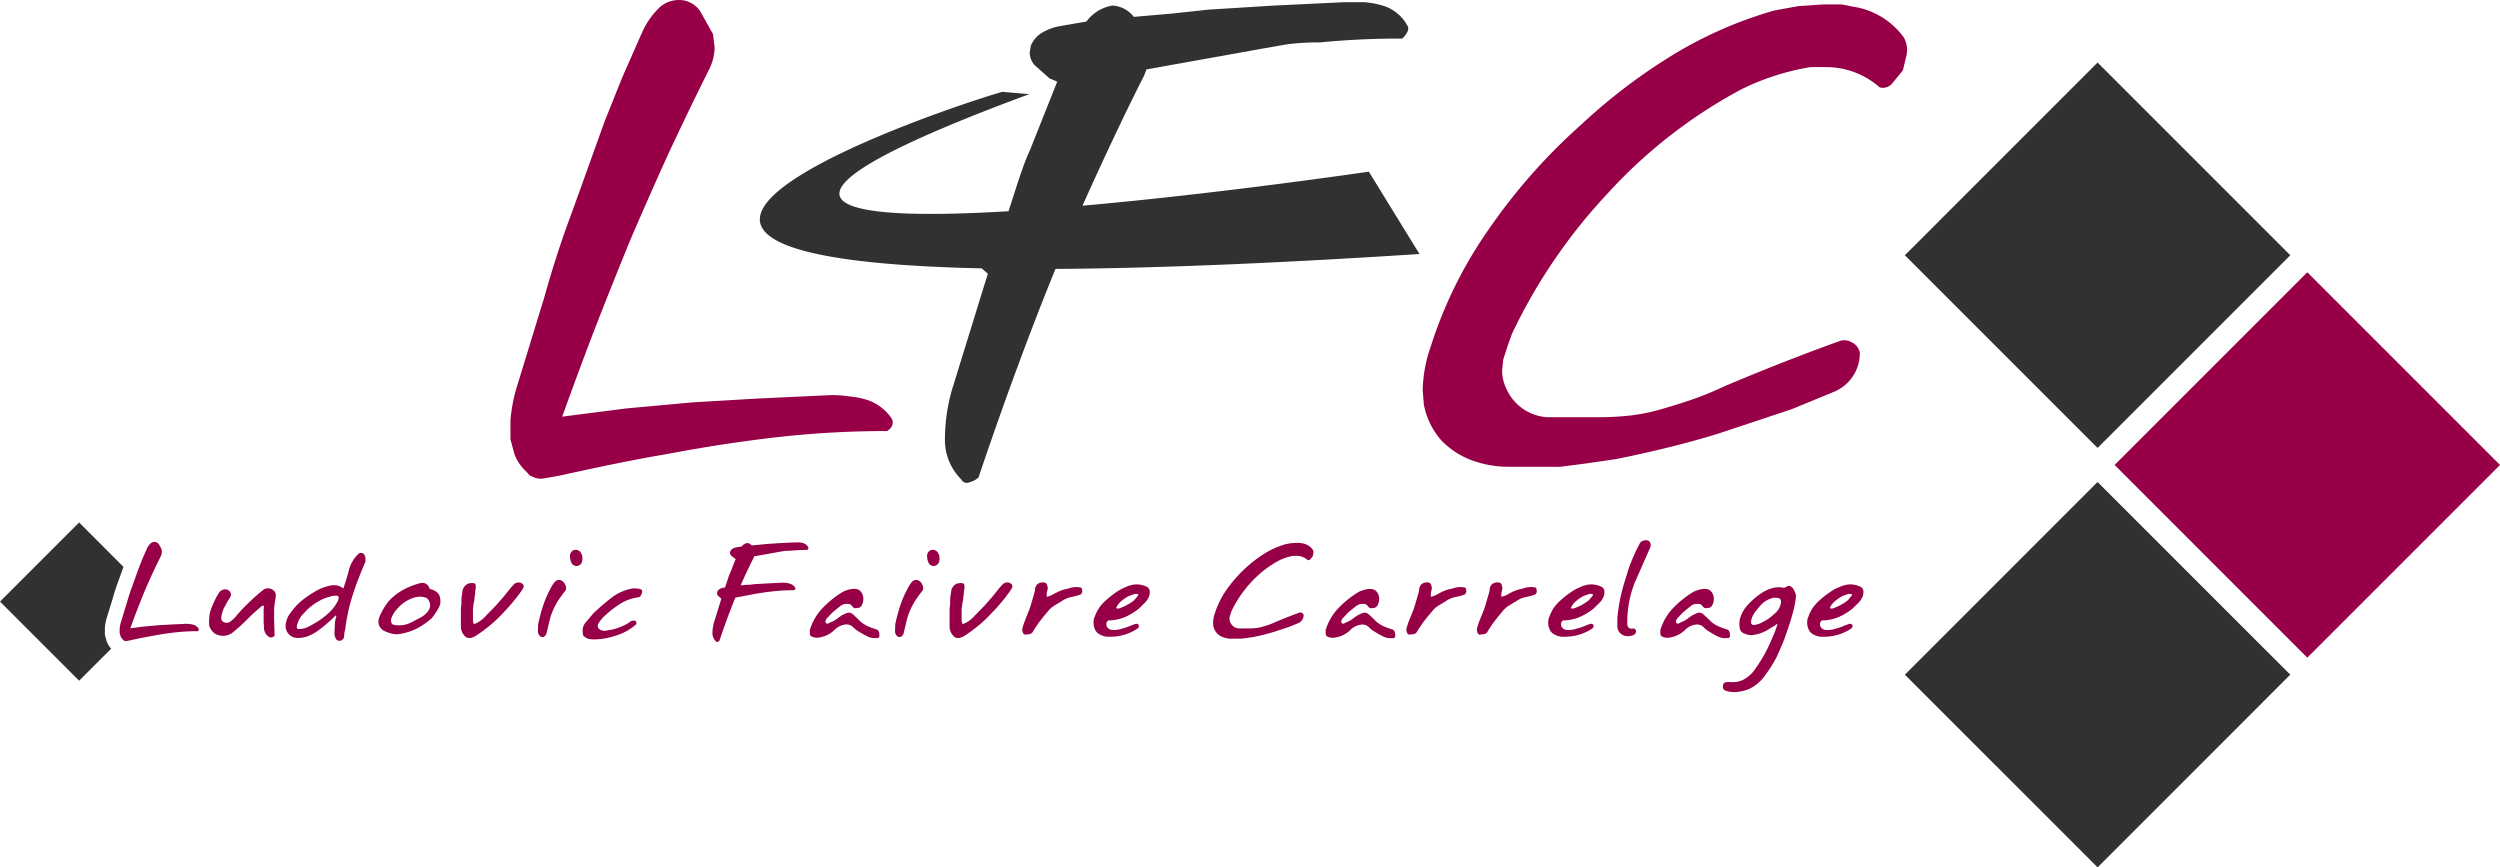 <?xml version="1.0" encoding="UTF-8"?> <svg xmlns="http://www.w3.org/2000/svg" xmlns:xlink="http://www.w3.org/1999/xlink" width="221.149" height="76.727" viewBox="0 0 221.149 76.727"><defs><clipPath id="clip-path"><rect width="221.149" height="76.727" fill="none"></rect></clipPath></defs><g id="Grille_de_répétition_1" data-name="Grille de répétition 1" clip-path="url(#clip-path)"><g id="Groupe_26" data-name="Groupe 26" clip-path="url(#clip-path)"><path id="Tracé_137" data-name="Tracé 137" d="M9.278,105.6v-.583l0-.058a4.267,4.267,0,0,1,.19-.942l.488-1.592c.147-.528.325-1.076.518-1.6l.448-1.246L7,95.652l-7,7,7,7,2.836-2.836a1.96,1.96,0,0,1-.428-.738Z" transform="translate(0 -49.435)" fill="#313130"></path><path id="Tracé_138" data-name="Tracé 138" d="M28.43,106.549a1.484,1.484,0,0,0-.342-.067,2.053,2.053,0,0,0-.353-.019l-1.292.06-1.21.071-1.212.111-1.061.136-.119.016q.373-1.029.616-1.656c.215-.552.43-1.089.645-1.614.031-.073.06-.14.091-.21.236-.545.443-1.01.615-1.384q.365-.777.738-1.523a.946.946,0,0,0,.089-.384l-.03-.242-.231-.414a.463.463,0,0,0-.394-.211.527.527,0,0,0-.4.187,1.378,1.378,0,0,0-.261.387l-.374.847-.322.8-.359,1-.246.686q-.271.725-.494,1.52l-.495,1.613a2.9,2.9,0,0,0-.131.655v.353l.073.273a.648.648,0,0,0,.105.187,1.309,1.309,0,0,0,.113.135l.063.07.03.011a.338.338,0,0,0,.23.039l.283-.05c.808-.179,1.469-.312,1.989-.4q1.048-.2,2.028-.31a17.862,17.862,0,0,1,1.987-.109.184.184,0,0,0,.091-.092.149.149,0,0,0,0-.13.877.877,0,0,0-.455-.348" transform="translate(-11.315 -51.279)" fill="#970047"></path><path id="Tracé_139" data-name="Tracé 139" d="M43.5,107.714a.97.97,0,0,0-.313.053,11.18,11.18,0,0,0-.909.758c-.222.2-.511.473-.866.831-.243.242-.464.486-.667.73a2.644,2.644,0,0,1-.706.646l-.2.03a.564.564,0,0,1-.262-.06.4.4,0,0,1-.222-.4,3.075,3.075,0,0,1,.261-.889l.253-.463.222-.354.1-.191a.4.4,0,0,0,.022-.222.542.542,0,0,0-.344-.361l-.161-.022a.676.676,0,0,0-.565.325,6.37,6.37,0,0,0-.319.569c-.1.2-.2.424-.3.675a3.2,3.2,0,0,0-.2.673,5.141,5.141,0,0,0-.044.755.938.938,0,0,0,.065.359,1.153,1.153,0,0,0,.175.288,1,1,0,0,0,.554.4l.242.061.209.009a1.35,1.35,0,0,0,.9-.341,15.2,15.2,0,0,0,1.256-1.142q.551-.555,1.275-1.16l.089-.031c.042,0,.072.031.092.09a1.657,1.657,0,0,0-.031.293v1.058l.031.45a1,1,0,0,0,.272.742.776.776,0,0,0,.222.161l.121.031.152-.042a.2.2,0,0,0,.172-.211l-.042-1.343v-.97l.042-.344.036-.274.064-.365.011-.153a.619.619,0,0,0-.183-.455.771.771,0,0,0-.5-.194" transform="translate(-19.786 -55.669)" fill="#970047"></path><path id="Tracé_140" data-name="Tracé 140" d="M59.166,101.3a.51.51,0,0,0-.231-.061.314.314,0,0,0-.263.131,3.056,3.056,0,0,0-.772,1.307q-.146.621-.509,1.7l-.111-.07-.191-.123a1.54,1.54,0,0,0-.505-.09h-.142l-.231.029-.505.142-.333.121a9.468,9.468,0,0,0-1.431.891,5.22,5.22,0,0,0-1.191,1.224,1.847,1.847,0,0,0-.423.859,1.042,1.042,0,0,0-.052.335,1.112,1.112,0,0,0,.172.586,1.061,1.061,0,0,0,.949.475,2.413,2.413,0,0,0,.9-.173,3.942,3.942,0,0,0,.867-.483,13.1,13.1,0,0,0,1.533-1.322c.022,0,.045.018.072.052a3.3,3.3,0,0,0-.111.484,4.206,4.206,0,0,0-.03.586l-.02.191v.161a.976.976,0,0,0,.181.665.41.41,0,0,0,.667-.352l.03-.292.07-.292a16.516,16.516,0,0,1,.575-2.745q.283-.928.555-1.614l.312-.8.344-.807v-.284l-.011-.13a.736.736,0,0,0-.161-.3m-2.251,4.139a3.556,3.556,0,0,1-.772,1.06,7.1,7.1,0,0,1-1.073.829l-.6.345a2.069,2.069,0,0,1-.575.24,1.943,1.943,0,0,1-.393.055c-.121,0-.191-.018-.208-.055a.44.44,0,0,1-.025-.166.873.873,0,0,1,.061-.258c.04-.117.063-.187.07-.207a2.153,2.153,0,0,1,.333-.544l.464-.495a5.449,5.449,0,0,1,1.534-1l.544-.161a1.134,1.134,0,0,1,.344-.061h.242c.095.069.13.129.111.183Z" transform="translate(-27.016 -52.325)" fill="#970047"></path><path id="Tracé_141" data-name="Tracé 141" d="M74.308,107.442a1.183,1.183,0,0,0-.484-.181l-.072-.163a.67.67,0,0,0-.333-.334.606.606,0,0,0-.253-.05l-.22.03a6.875,6.875,0,0,0-1.525.606,5.182,5.182,0,0,0-1.27,1.02,5.78,5.78,0,0,0-.777,1.341,1.262,1.262,0,0,0-.1.453.956.956,0,0,0,.6.839,2.94,2.94,0,0,0,.647.211l.181.039h.353l.172-.03a5.309,5.309,0,0,0,1.494-.495,6.509,6.509,0,0,0,1.3-.92,6.933,6.933,0,0,0,.6-.91,1.337,1.337,0,0,0,.112-.292,1.274,1.274,0,0,0,.03-.274,1.58,1.58,0,0,0-.1-.525.8.8,0,0,0-.363-.365m-.726,1.886a2.042,2.042,0,0,1-.554.442l-.6.314a2.784,2.784,0,0,1-.66.292,2.326,2.326,0,0,1-.648.091c-.4,0-.624-.058-.665-.173a.865.865,0,0,1-.059-.25.744.744,0,0,1,.089-.333,2.444,2.444,0,0,1,.423-.661,3.744,3.744,0,0,1,.5-.488,3.283,3.283,0,0,1,1.005-.536,1.89,1.89,0,0,1,.544-.091,1.785,1.785,0,0,1,.594.111.922.922,0,0,1,.311.647.954.954,0,0,1-.281.636" transform="translate(-35.802 -55.152)" fill="#970047"></path><path id="Tracé_142" data-name="Tracé 142" d="M89.506,106.629a.635.635,0,0,0-.464.191l-.333.375-.292.372-.261.323-.586.678-.383.4-.575.585a2.588,2.588,0,0,1-1,.737c-.073.019-.12-.011-.141-.092l-.029-.221v-1l.064-.525a1.728,1.728,0,0,0,.066-.374l.039-.3.081-.745c0-.2-.04-.31-.12-.322l-.222-.031a2.517,2.517,0,0,0-.322.05.882.882,0,0,0-.524.768c-.015.087-.031.2-.05.328a1.939,1.939,0,0,0-.031.317v.332l-.05.565v1.455a1.2,1.2,0,0,0,.39.917.485.485,0,0,0,.343.131h.122a1.312,1.312,0,0,0,.451-.181,12.955,12.955,0,0,0,1.277-.94c.221-.183.421-.361.6-.531s.357-.35.524-.532l.442-.465.4-.465.371-.455.4-.536.182-.283a.4.4,0,0,0,.05-.183l-.03-.161a.667.667,0,0,0-.394-.182" transform="translate(-43.605 -55.108)" fill="#970047"></path><path id="Tracé_143" data-name="Tracé 143" d="M100.777,106.384a.6.6,0,0,0-.484-.212.594.594,0,0,0-.383.262,2.557,2.557,0,0,0-.2.3c-.064.111-.116.207-.156.288a8.959,8.959,0,0,0-.611,1.431,15.286,15.286,0,0,0-.439,1.645l-.019.566a.612.612,0,0,0,.2.494.394.394,0,0,0,.283.061.493.493,0,0,0,.283-.344l.131-.546.13-.554a5.638,5.638,0,0,1,.389-1.095,6.266,6.266,0,0,1,.459-.812l.294-.413.282-.364a.285.285,0,0,0,.041-.173l-.011-.161a1.444,1.444,0,0,0-.192-.373" transform="translate(-50.901 -54.872)" fill="#970047"></path><path id="Tracé_144" data-name="Tracé 144" d="M105.232,100.819a.545.545,0,0,0-.4-.161.455.455,0,0,0-.383.211.592.592,0,0,0-.111.364l.03.242a1.114,1.114,0,0,0,.17.445.534.534,0,0,0,.405.171.566.566,0,0,0,.392-.211.882.882,0,0,0,.111-.455l-.02-.232a1.045,1.045,0,0,0-.191-.373" transform="translate(-53.922 -52.022)" fill="#970047"></path><path id="Tracé_145" data-name="Tracé 145" d="M111.584,107.745l-.292-.031h-.142a4.25,4.25,0,0,0-1.937.83,20.125,20.125,0,0,0-1.6,1.376l-.333.394-.353.413a1.132,1.132,0,0,0-.272.73l.029.332a.359.359,0,0,0,.213.253.717.717,0,0,0,.17.1.771.771,0,0,0,.142.044l.283.042h.291a5.835,5.835,0,0,0,1.676-.294,4.806,4.806,0,0,0,1.957-1.059.407.407,0,0,0-.081-.291l-.181-.011-.18.011a3.1,3.1,0,0,1-.778.463l-.433.172-.4.12-.667.122-.111.008a.761.761,0,0,1-.525-.211.521.521,0,0,1-.07-.225.49.49,0,0,1,.091-.255l.151-.213.161-.211a9.907,9.907,0,0,1,1.474-1.2,4.045,4.045,0,0,1,1.775-.655.426.426,0,0,0,.208-.229,1.976,1.976,0,0,0,.064-.187.37.37,0,0,0,.011-.1c0-.136-.111-.213-.333-.234" transform="translate(-55.119 -55.669)" fill="#970047"></path><path id="Tracé_146" data-name="Tracé 146" d="M138.477,99.368a1.632,1.632,0,0,0-.363-.069h-.353l-1.292.061-1.2.075-.706.074-.666.058a.521.521,0,0,0-.393-.208.757.757,0,0,0-.474.294l-.464.08a.929.929,0,0,0-.344.122.49.49,0,0,0-.211.242l-.022.13a.352.352,0,0,0,.091.224l.272.242.142.06L132,102c-.046.1-.09.2-.126.308s-.073.208-.105.31l-.214.657-.08.02-.07.011a.9.9,0,0,0-.333.119.491.491,0,0,0-.212.245l-.021.13a.352.352,0,0,0,.091.224l.292.252-.323,1.042-.342,1.112a3.4,3.4,0,0,0-.122.871,1.017,1.017,0,0,0,.3.749.11.11,0,0,0,.141.05.377.377,0,0,0,.172-.091q.7-2.087,1.411-3.824l1.695-.322q1.01-.172,1.827-.253t1.684-.081l.092-.1c.026-.061.022-.1-.011-.13a.733.733,0,0,0-.434-.333,1.3,1.3,0,0,0-.353-.081,1.848,1.848,0,0,0-.353-.019l-1.292.061-1.211.07a2.4,2.4,0,0,1-.257.039c-.071.007-.12.012-.146.012h-.2l-.575.05q.656-1.463,1.161-2.453l.04-.111,1.524-.272c.706-.128,1.07-.193,1.09-.193a4.909,4.909,0,0,1,.566-.03c.465-.046.968-.071,1.512-.071.1-.1.132-.184.091-.24a.751.751,0,0,0-.433-.358" transform="translate(-67.411 -51.32)" fill="#970047"></path><path id="Tracé_147" data-name="Tracé 147" d="M154.211,111.419l-.464-.153-.414-.172a3.128,3.128,0,0,1-.428-.263,2.027,2.027,0,0,1-.328-.3l-.474-.445a.614.614,0,0,0-.395-.172l-.2.042-.4.191-.323.221a2.365,2.365,0,0,1-.717.415l-.181.1a.177.177,0,0,1-.177-.03.188.188,0,0,1-.064-.142.592.592,0,0,1,.191-.353l.434-.464.333-.272.353-.284a.962.962,0,0,1,.586-.2l.221.019a.522.522,0,0,1,.263.216.377.377,0,0,0,.292.157l.273-.039a.436.436,0,0,0,.232-.161A1.192,1.192,0,0,0,153,108.7a1,1,0,0,0-.2-.617.686.686,0,0,0-.589-.267h-.172a3.121,3.121,0,0,0-.806.233,8.743,8.743,0,0,0-1.816,1.436,4.838,4.838,0,0,0-1.151,1.962v.314a.291.291,0,0,0,.131.253,1.078,1.078,0,0,0,.484.121,1.424,1.424,0,0,0,.4-.06,2.379,2.379,0,0,0,1.15-.614,1.635,1.635,0,0,1,1.078-.505l.121.01a.84.84,0,0,1,.5.273,2.436,2.436,0,0,0,.466.353,8.582,8.582,0,0,0,.776.433,1.357,1.357,0,0,0,.636.142h.253a.214.214,0,0,0,.142-.092.5.5,0,0,0,.019-.172l-.019-.214c-.054-.161-.122-.252-.2-.273" transform="translate(-76.628 -55.723)" fill="#970047"></path><path id="Tracé_148" data-name="Tracé 148" d="M166.156,106.384a.6.6,0,0,0-.484-.212.6.6,0,0,0-.383.262,2.5,2.5,0,0,0-.2.3c-.064.111-.116.207-.156.288a8.919,8.919,0,0,0-.612,1.431,15.4,15.4,0,0,0-.438,1.645l-.02.566a.612.612,0,0,0,.2.494.393.393,0,0,0,.283.061.493.493,0,0,0,.284-.344l.13-.546.131-.554a5.607,5.607,0,0,1,.389-1.095,6.444,6.444,0,0,1,.458-.812l.294-.413.282-.364a.289.289,0,0,0,.041-.173l-.011-.161a1.458,1.458,0,0,0-.192-.373" transform="translate(-84.69 -54.872)" fill="#970047"></path><path id="Tracé_149" data-name="Tracé 149" d="M170.823,101.424l-.019-.232a1.063,1.063,0,0,0-.192-.373.544.544,0,0,0-.4-.161.456.456,0,0,0-.384.211.592.592,0,0,0-.111.364l.03.242a1.1,1.1,0,0,0,.17.445.533.533,0,0,0,.4.171.564.564,0,0,0,.392-.211.882.882,0,0,0,.111-.455" transform="translate(-87.712 -52.022)" fill="#970047"></path><path id="Tracé_150" data-name="Tracé 150" d="M178.985,106.629a.633.633,0,0,0-.464.191l-.333.375-.292.372-.263.323-.586.678-.384.4-.575.585a2.579,2.579,0,0,1-1,.737c-.075.019-.122-.011-.142-.092l-.03-.221v-1l.066-.525a1.817,1.817,0,0,0,.064-.374l.042-.3.081-.745c0-.2-.041-.31-.122-.322l-.221-.031a2.521,2.521,0,0,0-.323.05.887.887,0,0,0-.525.768c-.013.087-.03.2-.05.328a2.316,2.316,0,0,0-.03.317v.332l-.05.565v1.455a1.2,1.2,0,0,0,.392.917.48.48,0,0,0,.342.131h.12a1.34,1.34,0,0,0,.453-.181,12.936,12.936,0,0,0,1.276-.94c.222-.183.423-.361.6-.531s.355-.35.523-.532l.443-.465.4-.465.373-.455.4-.536.181-.283a.367.367,0,0,0,.05-.183l-.03-.161a.661.661,0,0,0-.392-.182" transform="translate(-89.849 -55.108)" fill="#970047"></path><path id="Tracé_151" data-name="Tracé 151" d="M192.3,107.064l-.4-.03-.361.039-.343.1-.393.089a4.8,4.8,0,0,0-.829.364,1.874,1.874,0,0,1-.67.272v-.292l.054-.263.04-.181a.87.87,0,0,0-.113-.421.367.367,0,0,0-.285-.114h-.113a.837.837,0,0,0-.4.152.7.7,0,0,0-.215.468,1.982,1.982,0,0,1-.12.509c-.034.135-.1.359-.191.67-.061.209-.122.4-.183.579l-.242.6-.231.588-.072.224-.061.193-.039.213.05.224.081.142a.139.139,0,0,0,.153.051l.342-.031a.476.476,0,0,0,.292-.171,10.369,10.369,0,0,1,.646-.972l.364-.463.392-.466a2.185,2.185,0,0,1,.606-.506l.333-.2.344-.213a2.278,2.278,0,0,1,.761-.3,5.677,5.677,0,0,0,.8-.214.366.366,0,0,0,.151-.262l-.02-.223a.306.306,0,0,0-.131-.151" transform="translate(-96.713 -55.108)" fill="#970047"></path><path id="Tracé_152" data-name="Tracé 152" d="M204.872,107.176a2.246,2.246,0,0,0-.9-.192l-.3.031-.373.1-.605.262a7.664,7.664,0,0,0-1.433,1.051,3.286,3.286,0,0,0-.949,1.407.858.858,0,0,0-.089.282,1.125,1.125,0,0,0-.022.263l.022.292.08.233a.884.884,0,0,0,.433.5,1.6,1.6,0,0,0,.625.211h.384a4.3,4.3,0,0,0,2.3-.69.305.305,0,0,0,.171-.249l-.019-.111a.3.3,0,0,0-.3-.081l-.322.121-.264.108a5.675,5.675,0,0,1-.675.208,1.6,1.6,0,0,1-.186.06,1.25,1.25,0,0,1-.133.013.872.872,0,0,0-.145.025h-.233a.673.673,0,0,1-.347-.08.572.572,0,0,1-.217-.233.489.489,0,0,1-.041-.2.421.421,0,0,1,.172-.333,3.836,3.836,0,0,0,1.383-.261,5.274,5.274,0,0,0,1.311-.775l.242-.233.283-.281a1.721,1.721,0,0,0,.414-.644l.039-.292a.525.525,0,0,0-.3-.512m-.787.858-.182.222-.112.131a4.388,4.388,0,0,1-1.362.735h-.161c-.06-.007-.073-.046-.039-.119a1.521,1.521,0,0,1,.423-.536,3.518,3.518,0,0,1,.3-.231c.1-.067.193-.129.288-.183l.141-.061.161-.058.323-.111c.2,0,.292.026.292.08a.246.246,0,0,1-.07.13" transform="translate(-103.467 -55.292)" fill="#970047"></path><path id="Tracé_153" data-name="Tracé 153" d="M229.965,99.425l-.2-.039h-.324l-.464.03-.445.081a7.559,7.559,0,0,0-1.862.813,11.9,11.9,0,0,0-3.384,3.211,7.878,7.878,0,0,0-1.061,2.155,2.558,2.558,0,0,0-.139.789l.019.252a1.377,1.377,0,0,0,.328.668,1.494,1.494,0,0,0,.546.353,1.947,1.947,0,0,0,.7.122h.93l.474-.061.555-.081a19.1,19.1,0,0,0,1.867-.466l1.342-.445.786-.324a.767.767,0,0,0,.465-.709.3.3,0,0,0-.353-.224q-1.06.383-2.13.837c-.221.1-.419.182-.59.242s-.357.116-.56.175a3.67,3.67,0,0,1-.58.118,5.526,5.526,0,0,1-.589.031h-.93a.871.871,0,0,1-.737-.5.814.814,0,0,1-.089-.354l.02-.2.081-.255.08-.222a10.058,10.058,0,0,1,1.76-2.58,9.12,9.12,0,0,1,2.449-1.9,4.464,4.464,0,0,1,1.26-.406h.273a1.478,1.478,0,0,1,1,.374.228.228,0,0,0,.243-.091l.183-.222.069-.292.01-.091a.438.438,0,0,0-.06-.22,1.4,1.4,0,0,0-.939-.567" transform="translate(-114.779 -51.365)" fill="#970047"></path><path id="Tracé_154" data-name="Tracé 154" d="M248.637,111.419l-.466-.153-.412-.172a3.277,3.277,0,0,1-.43-.263,2.048,2.048,0,0,1-.328-.3l-.474-.445a.614.614,0,0,0-.393-.172l-.2.042-.4.191-.323.221a2.409,2.409,0,0,1-.716.415l-.183.1a.172.172,0,0,1-.175-.03.184.184,0,0,1-.067-.142.6.6,0,0,1,.193-.353l.433-.464.334-.272.352-.284a.971.971,0,0,1,.586-.2l.223.019a.51.51,0,0,1,.26.216.38.38,0,0,0,.294.157l.272-.039a.437.437,0,0,0,.232-.161,1.189,1.189,0,0,0,.182-.621,1.012,1.012,0,0,0-.2-.617.688.688,0,0,0-.591-.267h-.171a3.137,3.137,0,0,0-.807.233,8.745,8.745,0,0,0-1.817,1.436,4.866,4.866,0,0,0-1.151,1.962v.314a.3.3,0,0,0,.131.253,1.091,1.091,0,0,0,.486.121,1.437,1.437,0,0,0,.4-.06,2.367,2.367,0,0,0,1.15-.614,1.642,1.642,0,0,1,1.08-.505l.121.01a.845.845,0,0,1,.5.273,2.549,2.549,0,0,0,.464.353,8.616,8.616,0,0,0,.778.433,1.339,1.339,0,0,0,.636.142h.25a.208.208,0,0,0,.142-.092.453.453,0,0,0,.019-.172l-.019-.214c-.054-.161-.12-.252-.2-.273" transform="translate(-125.428 -55.723)" fill="#970047"></path><path id="Tracé_155" data-name="Tracé 155" d="M262.624,107.064l-.4-.03-.364.039-.341.1-.392.089a4.768,4.768,0,0,0-.831.364,1.883,1.883,0,0,1-.668.272v-.292l.052-.263.039-.181a.889.889,0,0,0-.111-.421.368.368,0,0,0-.286-.114h-.11a.848.848,0,0,0-.4.152.7.7,0,0,0-.212.468,1.922,1.922,0,0,1-.123.509c-.034.135-.1.359-.19.67-.061.209-.12.4-.181.579l-.242.6-.233.588-.07.224-.06.193-.043.213.053.224.08.142a.136.136,0,0,0,.15.051l.344-.031a.479.479,0,0,0,.292-.171,10.963,10.963,0,0,1,.645-.972l.365-.463.393-.466a2.16,2.16,0,0,1,.6-.506l.334-.2.342-.213a2.311,2.311,0,0,1,.762-.3,5.612,5.612,0,0,0,.8-.214.37.37,0,0,0,.15-.262l-.019-.223a.288.288,0,0,0-.13-.151" transform="translate(-133.058 -55.108)" fill="#970047"></path><path id="Tracé_156" data-name="Tracé 156" d="M275.532,107.064l-.4-.03-.361.039-.342.1-.392.089a4.767,4.767,0,0,0-.83.364,1.87,1.87,0,0,1-.67.272v-.292l.054-.263.04-.181a.87.87,0,0,0-.113-.421.369.369,0,0,0-.285-.114h-.113a.847.847,0,0,0-.4.152.7.7,0,0,0-.215.468,2,2,0,0,1-.12.509c-.034.135-.1.359-.191.67-.061.209-.122.4-.182.579l-.242.6-.232.588-.072.224-.061.193-.039.213.05.224.08.142a.139.139,0,0,0,.152.051l.343-.031a.479.479,0,0,0,.292-.171,10.178,10.178,0,0,1,.646-.972l.364-.463.392-.466a2.189,2.189,0,0,1,.6-.506l.333-.2.345-.213a2.266,2.266,0,0,1,.76-.3,5.612,5.612,0,0,0,.8-.214.371.371,0,0,0,.151-.262l-.02-.223a.3.3,0,0,0-.13-.151" transform="translate(-139.73 -55.108)" fill="#970047"></path><path id="Tracé_157" data-name="Tracé 157" d="M288.106,107.176a2.232,2.232,0,0,0-.9-.192l-.3.031-.374.1-.6.262a7.66,7.66,0,0,0-1.433,1.051,3.279,3.279,0,0,0-.95,1.407.885.885,0,0,0-.09.282,1.168,1.168,0,0,0-.021.263l.021.292.081.233a.883.883,0,0,0,.433.5,1.6,1.6,0,0,0,.626.211h.383a4.29,4.29,0,0,0,2.3-.69.3.3,0,0,0,.173-.249l-.02-.111a.3.3,0,0,0-.3-.081l-.322.121-.264.108a5.609,5.609,0,0,1-.675.208,1.566,1.566,0,0,1-.187.06,1.228,1.228,0,0,1-.132.013.885.885,0,0,0-.145.025h-.233a.673.673,0,0,1-.347-.08.572.572,0,0,1-.217-.233.489.489,0,0,1-.042-.2.42.42,0,0,1,.172-.333,3.842,3.842,0,0,0,1.384-.261,5.276,5.276,0,0,0,1.31-.775l.242-.233.283-.281a1.717,1.717,0,0,0,.415-.644l.04-.292a.524.524,0,0,0-.3-.512m-.786.858-.182.222-.111.131a4.395,4.395,0,0,1-1.363.735h-.16c-.06-.007-.073-.046-.039-.119a1.535,1.535,0,0,1,.422-.536,3.678,3.678,0,0,1,.3-.231c.1-.067.194-.129.288-.183l.142-.061.161-.058.323-.111c.2,0,.292.026.292.08a.239.239,0,0,1-.07.13" transform="translate(-146.485 -55.292)" fill="#970047"></path><path id="Tracé_158" data-name="Tracé 158" d="M298.524,98.92a.623.623,0,0,0-.415.231l-.191.374c-.135.269-.253.521-.359.756s-.2.481-.3.732-.189.529-.28.829-.181.573-.254.822a14.926,14.926,0,0,0-.6,2.976.532.532,0,0,0-.019.182v.776l.05.221a.788.788,0,0,0,.262.364.921.921,0,0,0,.6.212,1.221,1.221,0,0,0,.625-.151.61.61,0,0,0,.1-.177.963.963,0,0,0,.013-.186c-.079-.142-.18-.192-.3-.152l-.11.011a.361.361,0,0,1-.243-.112c-.08-.06-.119-.191-.119-.393a9.815,9.815,0,0,1,.189-1.977,8.831,8.831,0,0,1,.524-1.715l1.333-3.028.031-.161a.678.678,0,0,0-.091-.314.492.492,0,0,0-.444-.12" transform="translate(-153.037 -51.121)" fill="#970047"></path><path id="Tracé_159" data-name="Tracé 159" d="M309.815,112.168h.152a.211.211,0,0,0,.142-.091.454.454,0,0,0,.021-.172l-.021-.213c-.053-.161-.122-.253-.2-.274l-.464-.153-.415-.172a3.049,3.049,0,0,1-.428-.263,2.065,2.065,0,0,1-.327-.3l-.476-.445a.61.61,0,0,0-.393-.173l-.2.042-.4.192-.323.221a2.355,2.355,0,0,1-.717.414l-.181.1a.177.177,0,0,1-.177-.03.189.189,0,0,1-.064-.142.59.59,0,0,1,.192-.353l.434-.464.333-.272.352-.284a.968.968,0,0,1,.587-.2l.22.019a.523.523,0,0,1,.262.215.379.379,0,0,0,.293.157l.272-.039a.44.44,0,0,0,.233-.161,1.2,1.2,0,0,0,.18-.621,1,1,0,0,0-.2-.617.687.687,0,0,0-.589-.267h-.172a3.115,3.115,0,0,0-.806.233,8.729,8.729,0,0,0-1.816,1.437,4.818,4.818,0,0,0-1.15,1.962v.314a.29.29,0,0,0,.131.253,1.073,1.073,0,0,0,.483.121,1.444,1.444,0,0,0,.4-.06,2.382,2.382,0,0,0,1.149-.614,1.636,1.636,0,0,1,1.078-.505l.122.011a.835.835,0,0,1,.5.272,2.5,2.5,0,0,0,.465.354,8.761,8.761,0,0,0,.776.433,1.357,1.357,0,0,0,.636.142Z" transform="translate(-157.095 -55.723)" fill="#970047"></path><path id="Tracé_160" data-name="Tracé 160" d="M321.7,107.61a.694.694,0,0,0-.423-.373.865.865,0,0,0-.293.116.354.354,0,0,1-.212.064,1.454,1.454,0,0,0-.232-.039c-.074-.006-.142-.01-.2-.01l-.283.019-.261.061a3.087,3.087,0,0,0-.9.4,5.947,5.947,0,0,0-1.232,1.038,2.857,2.857,0,0,0-.768,1.395l-.029.3.04.453a.634.634,0,0,0,.45.444,1.322,1.322,0,0,0,.549.132l.211-.021A3.469,3.469,0,0,0,319.6,111l.325-.192.335-.222-.08.25-.131.4-.324.767-.361.786a13.032,13.032,0,0,1-1.02,1.706,2.952,2.952,0,0,1-1.21,1.1,2.3,2.3,0,0,1-.434.13,2.2,2.2,0,0,1-.415.04h-.111l-.122-.01-.12-.01-.272.03a.318.318,0,0,0-.232.242l-.019.161a.352.352,0,0,0,.2.325,2.312,2.312,0,0,0,.775.14h.233a4.574,4.574,0,0,0,1.02-.231,3.641,3.641,0,0,0,1.522-1.264,11.72,11.72,0,0,0,1.03-1.646l.23-.516.272-.626.13-.344a1.49,1.49,0,0,0,.077-.187c.024-.069.042-.129.056-.177l.262-.747q.241-.706.428-1.438a8.223,8.223,0,0,0,.239-1.31,1.408,1.408,0,0,0-.051-.261Zm-1.745,2.129a4.548,4.548,0,0,1-.656.514l-.506.273a1.767,1.767,0,0,1-.634.181.227.227,0,0,1-.252-.261l.03-.243.121-.312.172-.293.475-.586a2.236,2.236,0,0,1,1.22-.717l.363.02a.317.317,0,0,1,.252.2l.021.181a1.544,1.544,0,0,1-.606,1.04" transform="translate(-163.009 -55.422)" fill="#970047"></path><path id="Tracé_161" data-name="Tracé 161" d="M335.526,107.176a2.235,2.235,0,0,0-.9-.192l-.3.031-.372.1-.606.262a7.666,7.666,0,0,0-1.434,1.051,3.28,3.28,0,0,0-.949,1.407.876.876,0,0,0-.09.282,1.154,1.154,0,0,0-.022.263l.022.292.081.233a.881.881,0,0,0,.433.5,1.594,1.594,0,0,0,.626.211h.383a4.3,4.3,0,0,0,2.3-.69.306.306,0,0,0,.172-.249l-.02-.111a.3.3,0,0,0-.3-.081l-.323.121-.262.108a5.7,5.7,0,0,1-.677.208,1.568,1.568,0,0,1-.186.06,1.228,1.228,0,0,1-.132.013.848.848,0,0,0-.144.025h-.234a.673.673,0,0,1-.347-.08.566.566,0,0,1-.217-.233.473.473,0,0,1-.041-.2.419.419,0,0,1,.172-.333,3.838,3.838,0,0,0,1.383-.261,5.266,5.266,0,0,0,1.311-.775l.242-.233.283-.281a1.717,1.717,0,0,0,.415-.644l.04-.292a.524.524,0,0,0-.3-.512m-.786.858-.182.222-.111.131a4.391,4.391,0,0,1-1.362.735h-.16c-.062-.007-.073-.046-.04-.119a1.515,1.515,0,0,1,.423-.536,3.362,3.362,0,0,1,.3-.231c.1-.067.194-.129.288-.183l.142-.061.162-.058.322-.111c.2,0,.292.026.292.08a.252.252,0,0,1-.07.13" transform="translate(-170.992 -55.292)" fill="#970047"></path><path id="Tracé_162" data-name="Tracé 162" d="M126.758,38.126a.966.966,0,0,0,.439-.438.725.725,0,0,0,0-.632,4.241,4.241,0,0,0-2.192-1.681,7.489,7.489,0,0,0-1.655-.316,9.222,9.222,0,0,0-1.705-.1l-6.232.291-5.844.342-5.842.534-5.7.731q1.8-4.966,2.971-7.985,1.558-3.993,3.116-7.791,2-4.625,3.409-7.694,1.752-3.75,3.554-7.352a4.512,4.512,0,0,0,.437-1.85l-.145-1.17-1.12-2A2.236,2.236,0,0,0,108.353,0a2.565,2.565,0,0,0-1.948.9,7.008,7.008,0,0,0-1.267,1.872l-1.8,4.084-1.558,3.892-2.921,8.121q-1.315,3.5-2.387,7.345L94.086,34a14.346,14.346,0,0,0-.634,3.161v1.7l.353,1.312a4.077,4.077,0,0,0,1.058,1.558l.3.339.15.048a1.612,1.612,0,0,0,1.107.2l1.364-.24q5.843-1.3,9.592-1.925,5.064-.963,9.787-1.493a85.877,85.877,0,0,1,9.593-.529" transform="translate(-48.298 0)" fill="#970047"></path><path id="Tracé_163" data-name="Tracé 163" d="M158.733,23.947l.549.474-1.557,5.029-1.657,5.371a16.371,16.371,0,0,0-.583,4.2,4.917,4.917,0,0,0,1.46,3.613.531.531,0,0,0,.682.244,1.839,1.839,0,0,0,.828-.437q3.4-10.075,6.809-18.445c8.242-.048,18.8-.451,32.2-1.318l-4.482-7.287s-13.019,1.925-25.33,3.013q3.078-6.85,5.459-11.521l.2-.536,7.351-1.315q5.113-.924,5.26-.925a22.02,22.02,0,0,1,2.727-.146,72.815,72.815,0,0,1,7.3-.34q.732-.754.439-1.156A3.636,3.636,0,0,0,194.291.729,7.786,7.786,0,0,0,192.538.4h-1.7L184.6.7l-5.792.36-3.4.362L172.19,1.7a2.528,2.528,0,0,0-1.9-1A3.621,3.621,0,0,0,168,2.112l-2.24.39a4.6,4.6,0,0,0-1.658.586,2.383,2.383,0,0,0-1.021,1.171l-.1.634a1.7,1.7,0,0,0,.438,1.075l1.314,1.172.683.293-2.386,6q-.341.733-.608,1.49t-.512,1.49l-.8,2.48c-15.214.914-24.927-.464,1.838-10.357l-.314-.026-1.762-.153-.307-.026C156,9.607,115.824,23.021,158.733,23.947" transform="translate(-71.897 -0.208)" fill="#313130"></path><path id="Tracé_164" data-name="Tracé 164" d="M303.313,4.8a2.233,2.233,0,0,0-.292-1.072A6.783,6.783,0,0,0,298.494,1l-.975-.194h-1.558l-2.24.146-2.143.391a36.566,36.566,0,0,0-8.983,3.929,50.574,50.574,0,0,0-8.059,6.124,51.3,51.3,0,0,0-8.276,9.373,38.112,38.112,0,0,0-5.113,10.395,12.112,12.112,0,0,0-.682,3.808l.1,1.22a6.654,6.654,0,0,0,1.584,3.221,7.2,7.2,0,0,0,2.628,1.709,9.4,9.4,0,0,0,3.385.586h4.48l2.289-.295,2.677-.391q5.065-1.027,9.009-2.249l6.476-2.152,3.8-1.564a3.7,3.7,0,0,0,2.239-3.424,1.261,1.261,0,0,0-.754-.953,1.234,1.234,0,0,0-.95-.124q-5.11,1.843-10.273,4.031a29.058,29.058,0,0,1-2.849,1.17q-1.242.425-2.7.847a16.847,16.847,0,0,1-2.8.572,25.764,25.764,0,0,1-2.848.147h-4.479a4.212,4.212,0,0,1-3.555-2.4,3.831,3.831,0,0,1-.437-1.712l.1-.979.39-1.222.39-1.077a48.489,48.489,0,0,1,8.5-12.45,44.061,44.061,0,0,1,11.806-9.175,21.985,21.985,0,0,1,6.088-1.956h1.313a7.18,7.18,0,0,1,4.822,1.8,1.089,1.089,0,0,0,1.168-.439l.876-1.071.342-1.412Z" transform="translate(-134.613 -0.417)" fill="#970047"></path><rect id="Rectangle_102" data-name="Rectangle 102" width="24.106" height="24.106" transform="translate(187.058 41.129) rotate(-44.999)" fill="#970047"></rect><rect id="Rectangle_103" data-name="Rectangle 103" width="24.106" height="24.106" transform="translate(168.505 59.684) rotate(-45.006)" fill="#313130"></rect><rect id="Rectangle_104" data-name="Rectangle 104" width="24.107" height="24.107" transform="translate(168.504 22.578) rotate(-45.002)" fill="#313130"></rect></g></g></svg> 